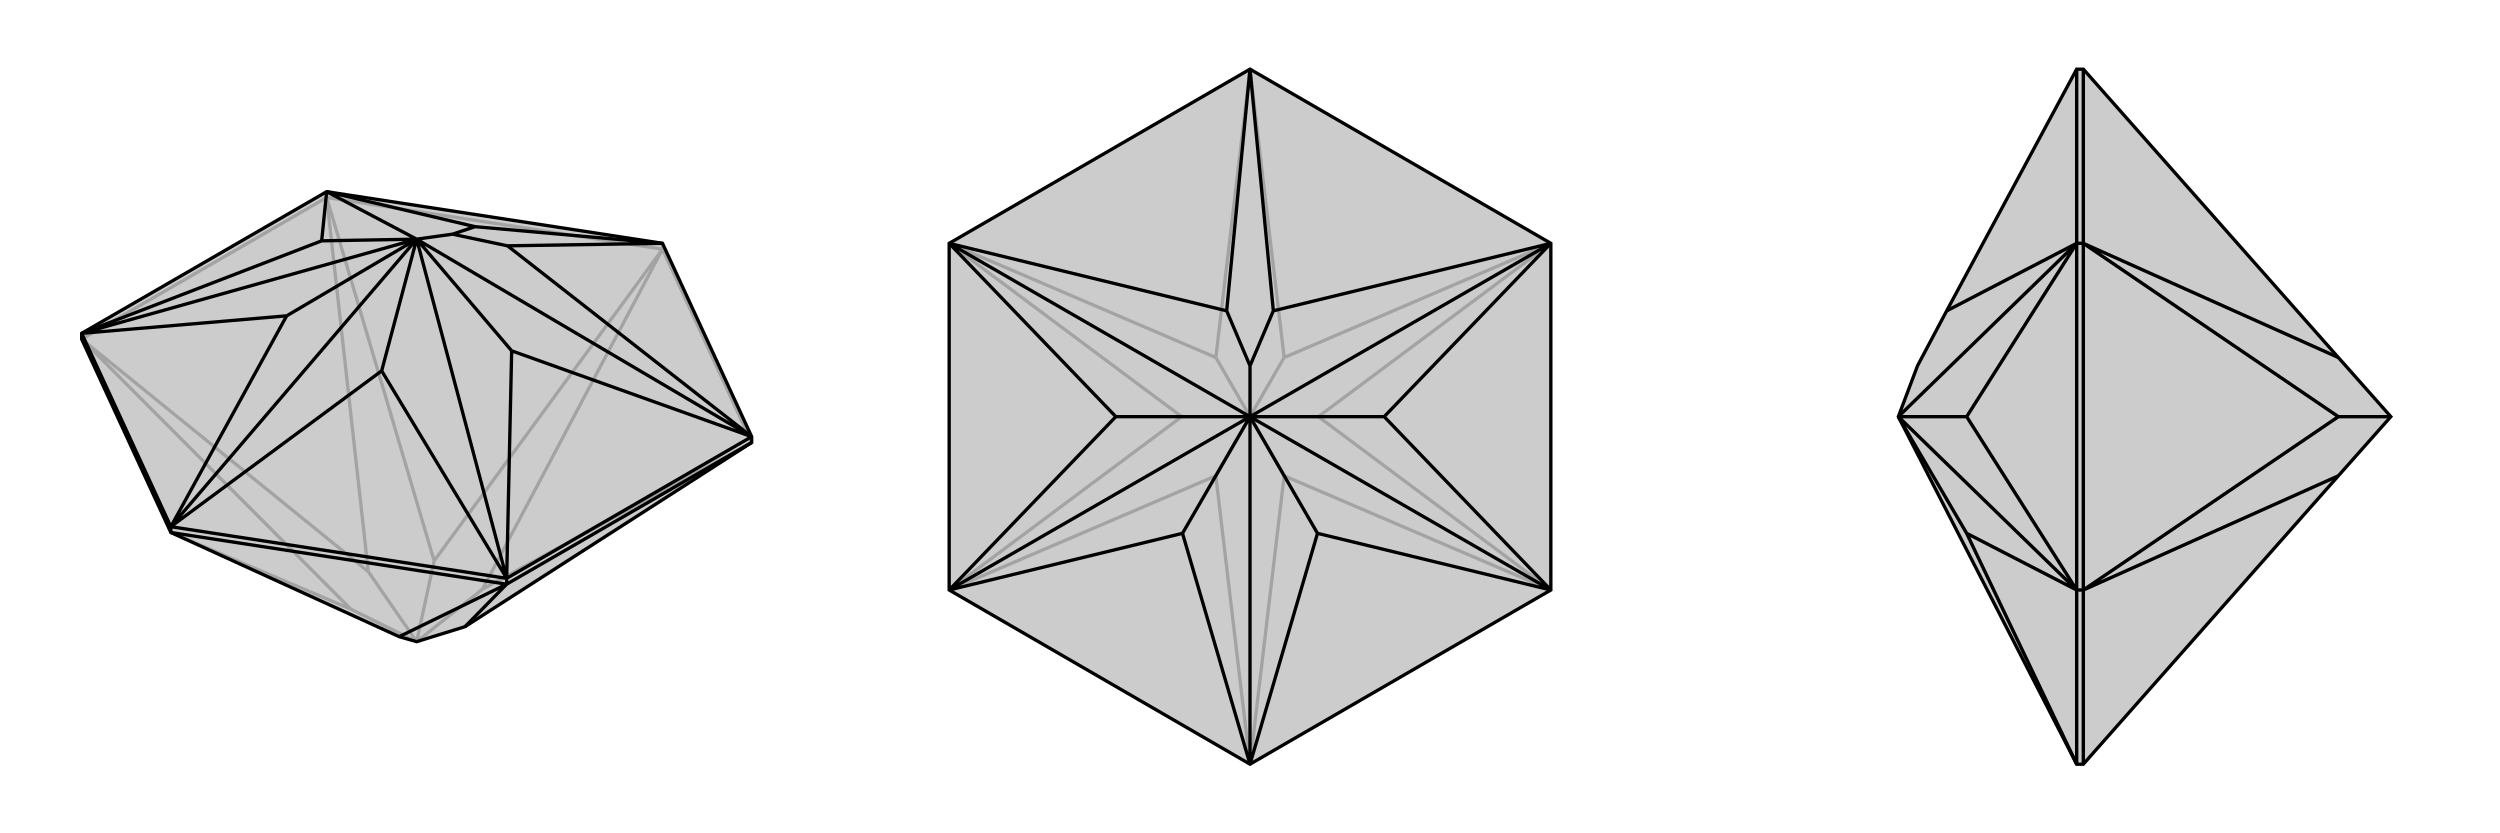 <svg xmlns="http://www.w3.org/2000/svg" viewBox="0 0 3000 1000">
    <g stroke="currentColor" stroke-width="4" fill="none" transform="translate(0 -31)">
        <path fill="currentColor" stroke="none" fill-opacity=".2" d="M98,438L98,431L392,261L795,323L902,555L902,562L558,783L500,801L479,795L205,670z" />
<path stroke-opacity=".2" d="M795,330L795,323M392,268L392,261M902,562L795,330M795,330L392,268M392,268L98,438M205,670L421,762M902,562L579,738M795,330L579,738M795,330L521,704M500,801L579,738M392,268L521,704M392,268L442,717M500,801L521,704M98,438L442,717M98,438L421,762M500,801L421,762M500,801L442,717" />
<path d="M98,438L98,431L392,261L795,323L902,555L902,562L558,783L500,801L479,795L205,670z" />
<path d="M608,732L608,725M205,670L205,663M608,732L205,670M608,732L902,562M608,732L479,795M608,732L558,783M902,555L608,725M608,725L205,663M98,431L205,663M795,323L609,326M795,323L570,303M392,261L570,303M570,303L543,312M902,555L609,326M609,326L543,312M543,312L500,318M392,261L386,320M392,261L500,318M902,555L614,452M902,555L500,318M98,431L386,320M500,318L386,320M608,725L614,452M500,318L614,452M98,431L344,410M500,318L98,431M608,725L458,476M500,318L608,725M205,663L344,410M500,318L344,410M205,663L458,476M500,318L458,476M500,318L205,663" />
    </g>
    <g stroke="currentColor" stroke-width="4" fill="none" transform="translate(1000 0)">
        <path fill="currentColor" stroke="none" fill-opacity=".2" d="M139,292L139,708L500,917L861,708L861,292L500,83z" />
<path stroke-opacity=".2" d="M500,917L541,571M500,917L459,571M861,708L541,571M861,708L582,500M541,571L500,500M861,292L582,500M861,292L541,429M582,500L500,500M500,83L541,429M500,83L459,429M500,500L541,429M139,292L459,429M139,292L418,500M500,500L459,429M139,708L418,500M139,708L459,571M500,500L459,571M500,500L418,500" />
<path d="M139,292L139,708L500,917L861,708L861,292L500,83z" />
<path d="M500,83L528,373M500,83L472,373M139,292L472,373M472,373L500,439M861,292L528,373M528,373L500,439M500,439L500,500M139,292L339,500M139,292L500,500M861,292L661,500M861,292L500,500M139,708L339,500M500,500L339,500M861,708L661,500M500,500L661,500M139,708L419,640M500,500L139,708M861,708L581,640M500,500L861,708M500,917L419,640M500,500L419,640M500,917L581,640M500,500L581,640M500,500L500,917" />
    </g>
    <g stroke="currentColor" stroke-width="4" fill="none" transform="translate(2000 0)">
        <path fill="currentColor" stroke="none" fill-opacity=".2" d="M806,571L869,500L806,429L500,83L492,83L336,373L301,439L278,500L492,917L500,917z" />
<path stroke-opacity=".2" d="M500,292L492,292M500,708L492,708M500,83L500,292M500,292L500,708M500,917L500,708M500,292L806,429M500,292L806,500M500,708L806,500M500,708L806,571M869,500L806,500M492,708L492,917M492,292L492,708M492,83L492,292M492,292L336,373M492,292L360,500M492,292L278,500M492,708L360,500M278,500L360,500M492,708L360,640M278,500L492,708M492,917L360,640M278,500L360,640" />
<path d="M806,571L869,500L806,429L500,83L492,83L336,373L301,439L278,500L492,917L500,917z" />
<path d="M500,708L492,708M500,292L492,292M500,708L500,917M500,708L500,292M500,292L500,83M500,708L806,571M500,708L806,500M500,292L806,500M500,292L806,429M806,500L869,500M492,83L492,292M492,292L492,708M492,708L492,917M492,292L336,373M492,292L360,500M492,292L278,500M492,708L360,500M278,500L360,500M492,708L360,640M278,500L492,708M492,917L360,640M278,500L360,640" />
    </g>
</svg>